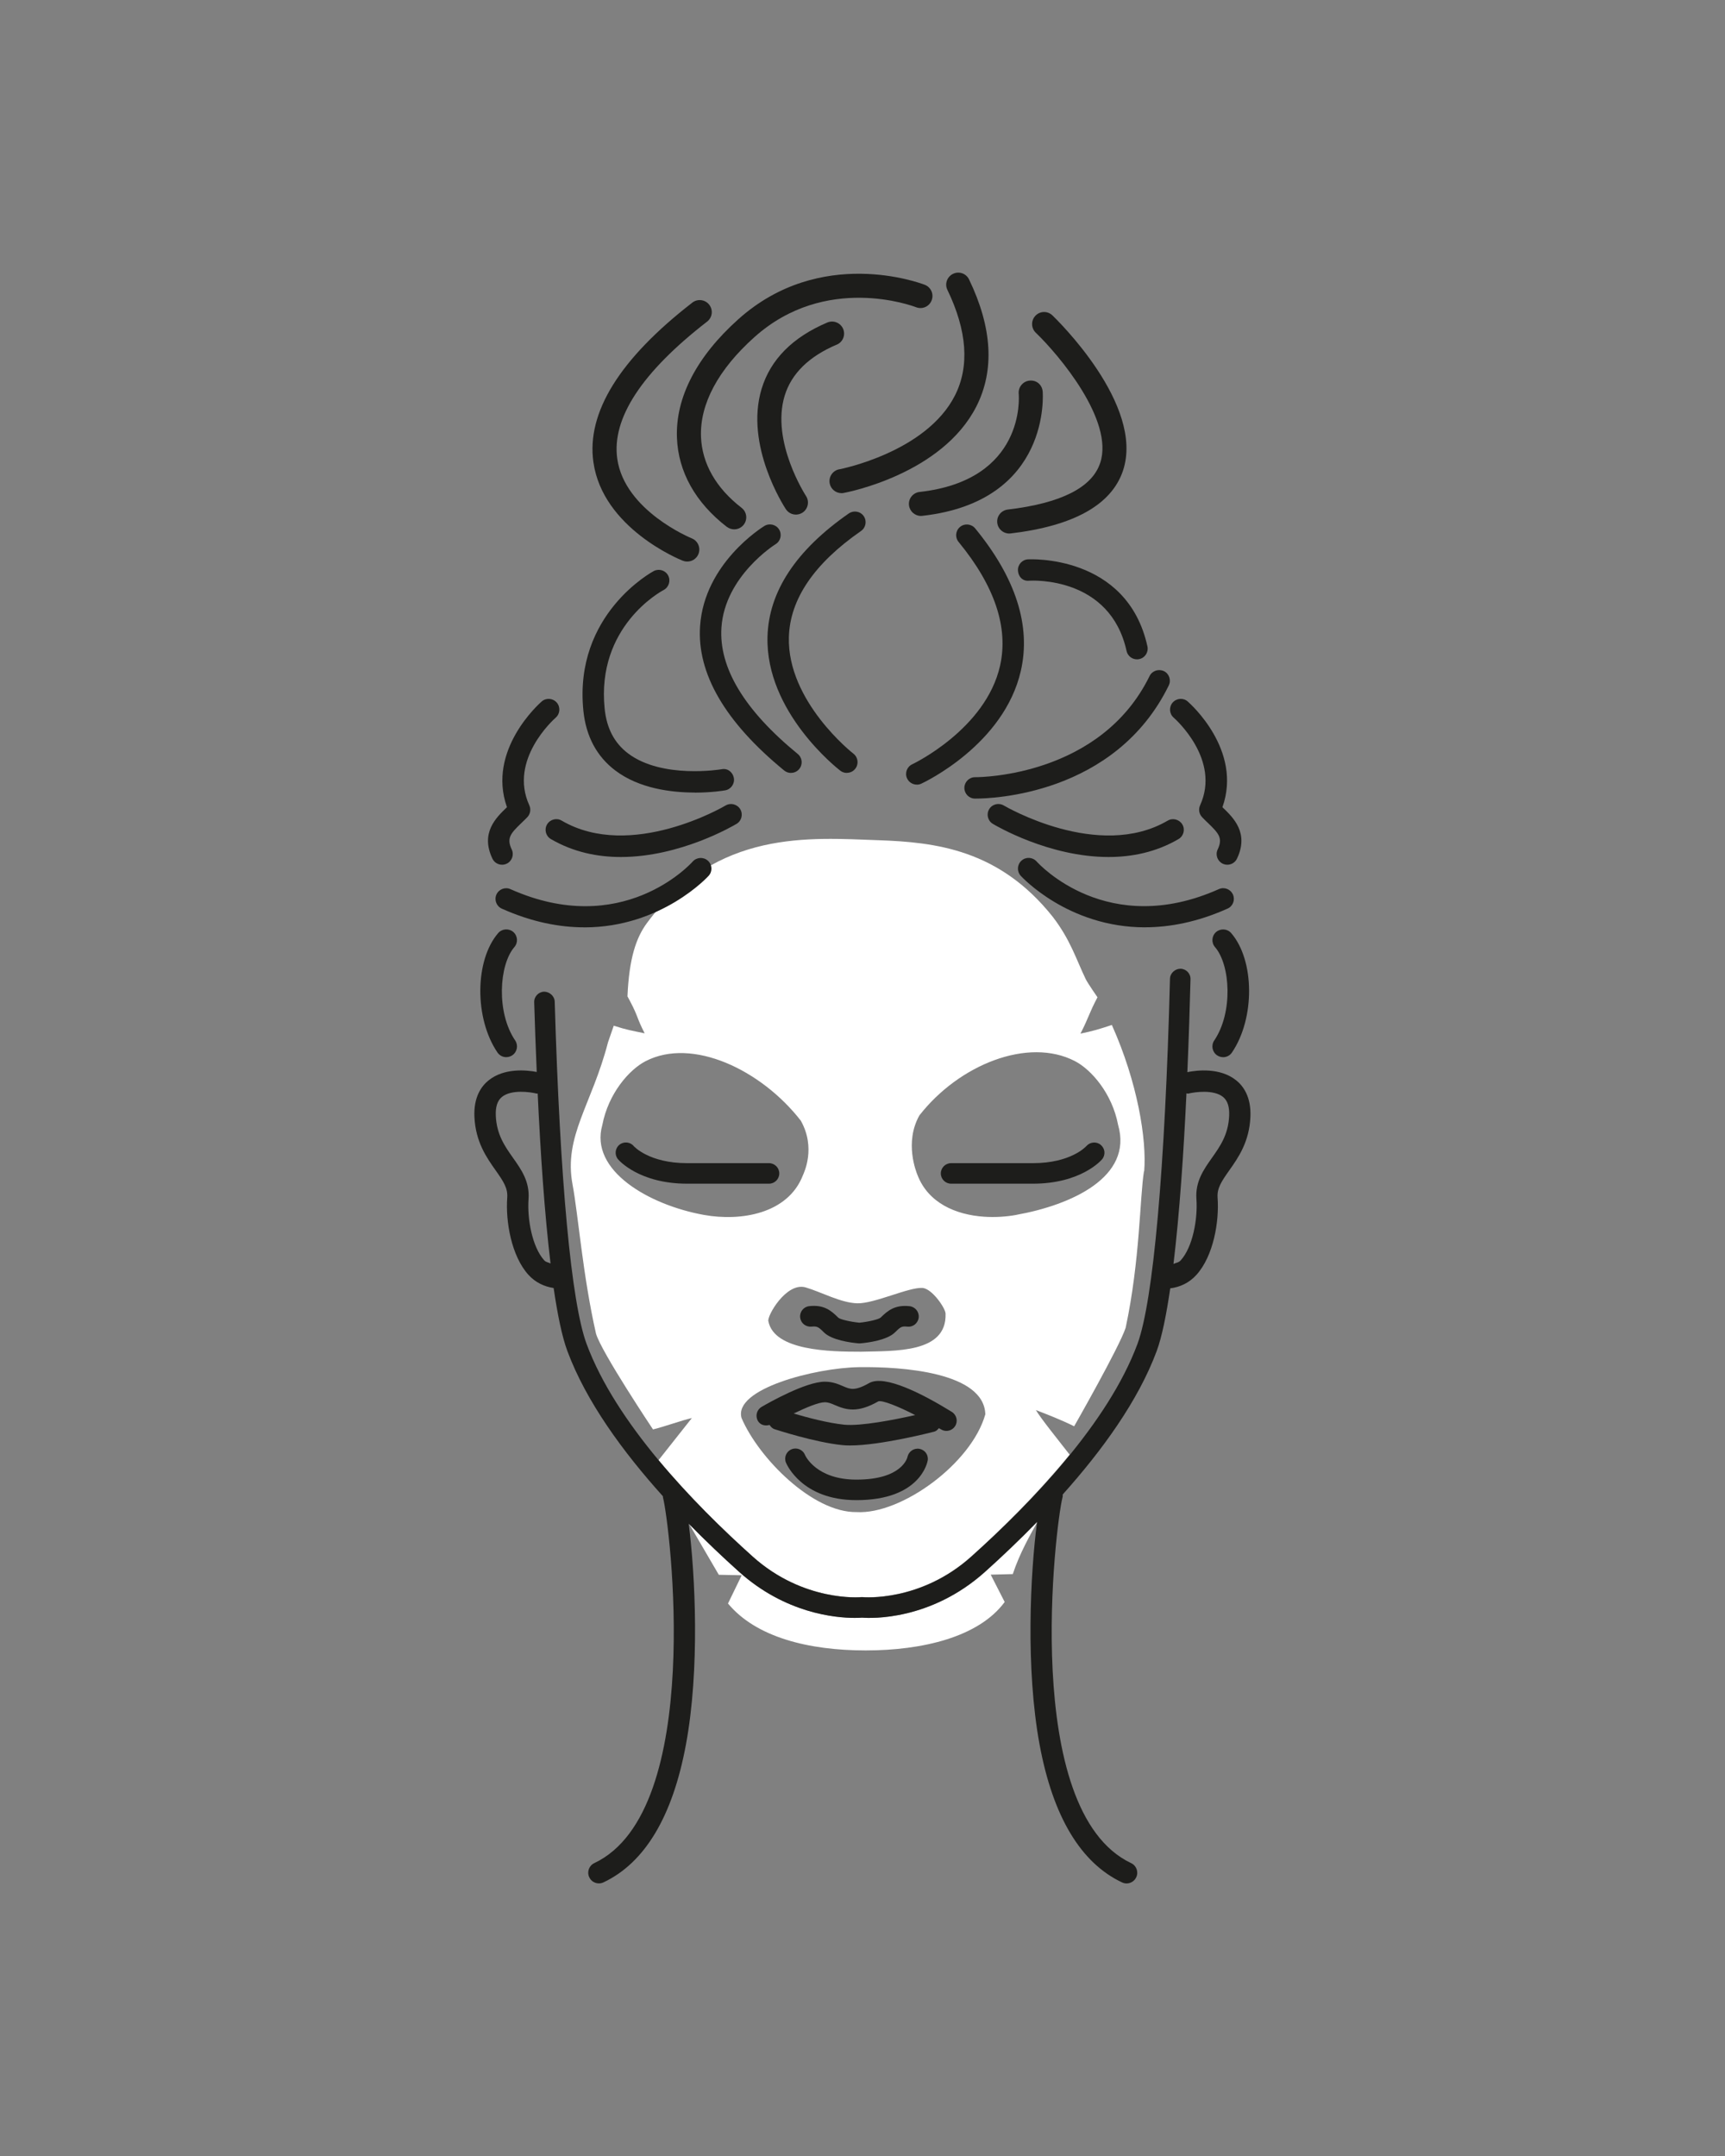 <?xml version="1.0" encoding="UTF-8"?>
<svg id="Anwendung_Gesicht_Schritt_3" xmlns="http://www.w3.org/2000/svg" version="1.1" viewBox="0 0 400 500">
  <rect x="0" y="0" width="400" height="500" fill="#808080" stroke="none"/>
  <!-- Generator: Adobe Illustrator 29.0.1, SVG Export Plug-In . SVG Version: 2.1.0 Build 192)  -->
  <defs>
    <style>
      .st0 {
        fill: #1d1d1b;
      }

      .st1 {
        fill: #fff;
      }
    </style>
  </defs>
  <path class="st0" d="M168.55,122.18c.51.39,1.11.58,1.7.58.83,0,1.66-.37,2.21-1.08.94-1.22.72-2.97-.5-3.91-5.93-4.58-9.18-10.28-9.41-16.49-.28-7.6,4-15.59,12.37-23.08,16.5-14.8,36.66-7.27,37.51-6.95,1.43.56,3.05-.15,3.6-1.59.56-1.43-.14-3.05-1.58-3.61-.99-.38-24.16-9.12-43.26,8-9.64,8.64-14.56,18.13-14.22,27.44.29,7.92,4.29,15.07,11.57,20.7"/>
  <path class="st0" d="M255.1,107.4c-1.9,5.69-9.11,9.31-21.41,10.77-1.53.18-2.63,1.57-2.44,3.1.17,1.42,1.38,2.46,2.77,2.46.11,0,.21,0,.33-.02,14.64-1.74,23.39-6.64,26.05-14.55,5.1-15.24-15.48-35.17-16.36-36.02-1.12-1.07-2.87-1.04-3.94.08-1.06,1.11-1.03,2.88.09,3.95,5.27,5.06,18.23,20.35,14.92,30.22"/>
  <path class="st0" d="M194.03,79.93c1.42-.6,2.08-2.24,1.48-3.66-.61-1.41-2.23-2.08-3.66-1.48-8.06,3.42-13.19,8.59-15.25,15.4-3.97,13.14,5.24,27.3,5.63,27.9.54.81,1.42,1.25,2.33,1.25.53,0,1.06-.15,1.54-.46,1.28-.85,1.64-2.58.79-3.87-.08-.13-8.17-12.62-4.94-23.23,1.56-5.13,5.62-9.12,12.08-11.86"/>
  <path class="st0" d="M158.34,130.03c.34.14.69.2,1.03.2,1.1,0,2.15-.66,2.59-1.75.57-1.43-.12-3.05-1.55-3.63-.15-.06-15.59-6.39-17.28-18.48-1.31-9.37,5.71-20.06,20.84-31.79,1.22-.95,1.44-2.69.49-3.91-.94-1.21-2.7-1.44-3.92-.49-16.85,13.05-24.57,25.5-22.94,37,2.16,15.3,19.97,22.56,20.73,22.86"/>
  <path class="st0" d="M194.62,108.83c-1.51.28-2.51,1.74-2.23,3.26.25,1.34,1.42,2.28,2.74,2.28.17,0,.34-.01.51-.05.93-.17,22.82-4.4,30.78-20.09,4.24-8.38,3.66-18.28-1.71-29.42-.66-1.39-2.33-1.98-3.72-1.3-1.39.67-1.98,2.34-1.3,3.72,4.57,9.48,5.16,17.71,1.76,24.46-6.68,13.23-26.63,17.11-26.83,17.15"/>
  <path class="st0" d="M213.24,114.09c-1.53.17-2.64,1.55-2.46,3.08.16,1.42,1.37,2.48,2.77,2.48.1,0,.2,0,.31-.02,30.03-3.36,27.94-28.61,27.92-28.86-.15-1.53-1.4-2.66-3.04-2.5-1.52.14-2.65,1.5-2.52,3.03.08.82,1.5,20.05-22.98,22.79"/>
  <path class="st0" d="M184.04,327.81c2.92-1.41,5.79-2.61,7.21-2.61.85,0,1.48.28,2.36.66,2.67,1.15,5.28,1.87,10.1-.89,1.05-.22,4.52,1.16,8.51,3.2-4.95,1.12-12.6,2.59-16.4,2.24-3.84-.39-8.7-1.69-11.78-2.6M175.74,329.52c.56.97,1.68,1.23,2.71.94.28.41.62.81,1.14.98.38.12,9.34,3.06,15.76,3.7.55.06,1.14.08,1.78.08,7.05,0,18.98-3.07,19.53-3.21.46-.12.76-.47,1.06-.8.16.1.33.18.49.28.39.24.82.35,1.25.35.8,0,1.58-.4,2.03-1.13.69-1.12.34-2.58-.78-3.28-6.76-4.17-15.58-8.7-19.15-6.69-3.36,1.91-4.43,1.44-6.05.74-1.08-.47-2.42-1.05-4.25-1.05-4.39,0-12.98,4.86-14.65,5.84-1.14.66-1.52,2.12-.86,3.25"/>
  <path class="st0" d="M198.59,347.9c-12.66,0-16.19-8.35-16.34-8.7-.5-1.22.09-2.61,1.31-3.1,1.22-.5,2.61.09,3.1,1.31.09.21,2.61,5.73,11.93,5.73h.02c10.57,0,11.78-5.06,11.82-5.27.27-1.26,1.51-2.11,2.78-1.87,1.27.24,2.12,1.41,1.91,2.69-.06.37-1.67,9.2-16.51,9.21h-.02Z"/>
  <path class="st0" d="M185.55,305.55c.14,1.31,1.28,2.22,2.63,2.11,1.3-.13,1.62.07,2.86,1.32,1.82,1.82,6.23,2.4,8.04,2.56.07,0,.14,0,.21,0h0c.07,0,.14,0,.21,0,1.81-.16,6.22-.74,8.04-2.56,1.25-1.25,1.56-1.46,2.86-1.32,1.33.15,2.48-.8,2.63-2.11.14-1.31-.8-2.48-2.11-2.63-3.38-.36-5.06,1-6.73,2.66-.53.42-2.83.96-4.91,1.17-2.08-.21-4.38-.74-4.88-1.15-1.69-1.69-3.36-3.07-6.75-2.69-1.31.14-2.25,1.32-2.11,2.63"/>
  <path class="st0" d="M196.37,179.25c-.53,0-1.07-.17-1.52-.52-.71-.55-17.33-13.6-16.88-31.05.27-10.48,6.62-20.11,18.86-28.61,1.12-.76,2.67-.51,3.45.62.78,1.12.5,2.67-.62,3.45-10.87,7.54-16.5,15.82-16.73,24.63-.4,14.93,14.81,26.91,14.97,27.02,1.07.84,1.28,2.4.43,3.48-.48.64-1.22.96-1.96.96"/>
  <path class="st0" d="M212.59,181.96c-.93,0-1.83-.53-2.25-1.43-.58-1.24-.04-2.72,1.2-3.29.16-.08,17-8.09,20.35-22.81,2.01-8.87-1.22-18.54-9.61-28.75-.87-1.06-.72-2.62.35-3.49,1.05-.87,2.61-.71,3.49.34,9.42,11.48,12.98,22.59,10.6,33.03-3.9,17.1-22.31,25.82-23.08,26.18-.34.16-.7.23-1.05.23"/>
  <path class="st0" d="M226.33,185.2h-.28c-1.37-.02-2.45-1.15-2.43-2.52.03-1.35,1.13-2.44,2.48-2.44h.1c1.47,0,29.05-.35,40.37-23.46.6-1.23,2.08-1.71,3.32-1.14,1.23.6,1.73,2.09,1.13,3.32-12.47,25.48-41.32,26.24-44.69,26.24"/>
  <path class="st0" d="M161.11,183.8c-5.42,0-12.88-.91-18.44-5.12-4.29-3.25-6.78-7.9-7.39-13.81-2.31-22.49,16.14-32.34,16.32-32.44,1.22-.62,2.7-.17,3.34,1.05.63,1.21.15,2.71-1.05,3.35-.64.33-15.63,8.47-13.68,27.54.47,4.54,2.24,7.93,5.42,10.35,7.9,5.98,21.53,3.7,21.67,3.68,1.41-.31,2.62.67,2.87,2.02.23,1.35-.67,2.63-2.01,2.87-.27.05-3.13.53-7.05.53"/>
  <path class="st0" d="M257.05,198.75c-13.8,0-26.12-7.26-26.83-7.69-1.17-.7-1.55-2.22-.85-3.4s2.21-1.55,3.41-.85c.22.13,21.94,12.9,38,3.5,1.16-.68,2.68-.29,3.39.89.69,1.18.29,2.7-.89,3.39-5.23,3.06-10.84,4.16-16.23,4.16"/>
  <path class="st0" d="M265.51,215.06c-17.93,0-28.7-11.82-28.84-11.98-.91-1.02-.82-2.58.2-3.49.99-.91,2.57-.84,3.5.19.66.74,16.52,17.91,42.26,6.42,1.26-.57,2.7,0,3.27,1.25.55,1.25,0,2.72-1.26,3.27-7.02,3.14-13.45,4.33-19.14,4.33"/>
  <path class="st0" d="M183.41,179.25c-.55,0-1.11-.18-1.57-.56-13.7-11.23-20.27-22.51-19.5-33.54,1.01-14.52,14.35-22.83,14.92-23.18,1.15-.7,2.69-.34,3.4.82.72,1.17.35,2.69-.81,3.41-.12.07-11.76,7.38-12.56,19.33-.63,9.32,5.33,19.19,17.69,29.32,1.07.87,1.22,2.43.35,3.49-.49.6-1.2.9-1.92.9"/>
  <path class="st0" d="M263.65,152.91c-1.14,0-2.17-.79-2.42-1.95-3.81-17.27-21.78-16.33-22.54-16.29-1.55.19-2.56-.95-2.64-2.32-.1-1.37.94-2.55,2.31-2.63.26-.02,22.99-1.24,27.71,20.18.29,1.34-.55,2.66-1.89,2.95-.18.04-.36.06-.53.06"/>
  <path class="st0" d="M284.6,200.54c-.36,0-.72-.08-1.07-.24-1.23-.59-1.76-2.07-1.17-3.3,1.24-2.62.27-3.71-2.24-6.13-.47-.45-.94-.9-1.38-1.37-.7-.73-.87-1.82-.46-2.74,4.82-10.56-5.68-19.94-6.12-20.33-1.04-.9-1.13-2.47-.24-3.5.92-1.03,2.48-1.15,3.5-.24.54.47,12.74,11.28,8.04,24.51.04.03.07.06.11.1,2.42,2.34,6.1,5.87,3.27,11.82-.42.9-1.31,1.42-2.24,1.42"/>
  <path class="st0" d="M283.62,245.17c-.48,0-.97-.14-1.4-.43-1.13-.77-1.42-2.31-.66-3.44,4.4-6.49,3.76-17.52.18-21.66-.89-1.04-.78-2.6.26-3.5,1.04-.88,2.61-.77,3.5.26,5.45,6.32,5.54,19.77.17,27.69-.48.71-1.26,1.09-2.05,1.09"/>
  <path class="st0" d="M143.97,198.75c-5.39,0-11-1.11-16.23-4.16-1.18-.69-1.58-2.21-.89-3.39.69-1.18,2.23-1.59,3.39-.89,16.07,9.39,37.79-3.36,38-3.5,1.19-.7,2.69-.32,3.41.85.7,1.18.32,2.7-.85,3.4-.72.43-13.04,7.69-26.83,7.69"/>
  <path class="st0" d="M116.42,200.54c-.93,0-1.82-.52-2.24-1.42-2.83-5.95.85-9.49,3.27-11.82.04-.03.07-.07.11-.1-4.7-13.23,7.5-24.04,8.04-24.51,1.02-.91,2.59-.79,3.5.24.89,1.03.79,2.6-.24,3.5-.44.39-10.95,9.77-6.12,20.33.42.92.24,2-.45,2.74-.45.47-.91.92-1.39,1.37-2.51,2.42-3.48,3.5-2.24,6.13.59,1.23.06,2.72-1.17,3.3-.35.16-.71.24-1.07.24"/>
  <path class="st0" d="M117.4,245.17c-.79,0-1.57-.38-2.05-1.09-5.37-7.91-5.28-21.37.17-27.69.9-1.03,2.47-1.14,3.5-.26,1.04.9,1.15,2.47.26,3.5-3.58,4.15-4.22,15.18.18,21.66.76,1.13.47,2.67-.66,3.44-.43.29-.91.43-1.39.43"/>
  <path class="st0" d="M239.52,274.51h-18.98c-1.31,0-2.38-1.07-2.38-2.38s1.07-2.38,2.38-2.38h18.98c8.76,0,12.27-3.82,12.41-3.98.87-.97,2.37-1.09,3.35-.23.99.85,1.11,2.32.27,3.32-.19.23-4.9,5.65-16.03,5.65"/>
  <path class="st0" d="M178.33,274.51h-18.98c-11.13,0-15.83-5.42-16.03-5.65-.85-1-.72-2.51.28-3.35,1.01-.85,2.51-.72,3.35.28.12.14,3.63,3.96,12.39,3.96h18.98c1.32,0,2.38,1.06,2.38,2.38s-1.07,2.38-2.38,2.38"/>
  <path class="st1" d="M166.67,365.21l5.32.11-3.18,6.55c6.51,7.86,18.77,10.88,31.92,10.88s26.23-3.08,32.24-11.23l-3.24-6.34,5.12-.13c1.62-4.93,4.15-9.27,5.65-12,0-.03,0-.07.01-.1-4.13,4.24-8.26,8.16-12.08,11.58-12.65,11.34-26.42,10.79-28.51,10.62-.31.02-.89.05-1.69.05-4.51,0-16.08-1.05-26.82-10.68-3.67-3.29-7.63-7.04-11.6-11.08l6.87,11.77ZM235.73,281.74c-2.4.43-4.99.61-7.55.43-6.57-.45-12.92-3.19-15.41-9.62-.26-.66-3.13-7.54.42-13.87,9.19-11.79,25.22-18.21,36.06-12.6,3.82,1.98,8.64,7.51,10.02,14.8,3.5,12.1-10.86,18.57-23.55,20.85M213.88,298.68c2.29.16,5.39,4.78,5.38,5.97.32,9.2-11.73,8.61-19.63,8.83-7.24,0-20.1-.23-21.45-7.05-.42-1.14,4.13-9.15,8.62-7.87,3.57,1.04,8.2,3.61,12.01,3.69,3.95.09,11.97-3.78,15.07-3.56M186.18,272.56c-3.46,8.93-14.37,10.74-22.96,9.19-12.69-2.29-26.58-10.27-23.55-20.85,1.39-7.3,6.21-12.83,10.03-14.8,10.85-5.61,26.81,2,35.99,13.79,3.55,6.32.75,12.02.49,12.68M171.96,328.88c-2-6.79,17.14-11.67,27.19-11.82,10.05-.15,29.03,1.18,29.33,10.93-3.21,11.44-19.51,23.27-29.85,22.68-10.2.15-22.7-12.53-26.67-21.8M265.32,271.62c.6-7.34-1.52-20.57-7.5-33.92-3.11,1.03-4.37,1.4-7.28,2.01,1.91-3.69,1.98-4.72,3.95-8.43,0,0-2.29-3.29-2.73-4.21-2.24-4.65-3.51-9.06-7.65-14.46-12.41-15.59-27.1-17.3-40.53-17.76-15.64-.54-37.4-2.61-53.57,19.22-2.53,3.42-4.14,8.28-4.51,17,.12.22.47.89.59,1.1,1.97,3.72,1.49,3.77,3.4,7.47-2.88-.61-4.09-.77-7.17-1.77-.04.14-1.3,3.71-1.33,3.84-3.75,14.5-10.32,21.77-8.23,32.97,1.33,7.12,2.36,21.02,5.44,34.59,1.17,4.18,13.22,22.23,13.22,22.23,2.51-.6,6.53-2.07,9.01-2.64l-7.72,9.76c7.04,8.46,14.94,16.18,21.83,22.36,11.8,10.57,24.97,9.42,25.09,9.4.15-.02.33-.02.48,0,.12,0,13.3,1.17,25.09-9.4,7.23-6.48,15.54-14.68,22.83-23.63-2.49-3.22-6.71-8.42-7.82-10.34,2.66,1.03,5.91,2.29,8.87,3.76,0,0,10.49-18.39,11.94-22.84,3.35-15.72,3.27-30.21,4.25-36.31"/>
  <path class="st0" d="M114.97,258.78c-.1-2.09.37-3.53,1.42-4.39,2.17-1.77,6.55-1.16,8.06-.77.08.02.15-.04.23-.03.65,14.01,1.61,28,2.98,39.43-.47-.28-1.02-.25-1.45-.72-2.82-3.11-3.98-9.65-3.65-14.24.29-4.04-1.68-6.83-3.6-9.54-1.86-2.64-3.8-5.37-3.99-9.74M272.11,293.13c1.41-11.72,2.37-25.94,3.01-39.57.15-.01.27.1.42.06,1.51-.38,5.89-.99,8.06.77,1.05.86,1.52,2.3,1.42,4.39-.19,4.37-2.13,7.1-3.99,9.74-1.92,2.71-3.89,5.51-3.6,9.55.33,4.58-.83,11.12-3.65,14.23-.49.54-1.12.54-1.67.82M110.01,259.02c.27,5.82,2.84,9.45,4.9,12.37,1.83,2.59,2.87,4.17,2.71,6.33-.41,5.57.96,13.55,4.91,17.92,1.63,1.79,3.66,2.73,5.85,3.07.9,6.16,1.94,11.26,3.18,14.6,4.35,11.72,12.92,23.43,22.16,33.69.02.09-.01.2.02.29,1.59,6.18,9.79,72.62-15.92,84.78-1.24.58-1.77,2.06-1.18,3.29.42.9,1.31,1.42,2.24,1.42.36,0,.72-.08,1.06-.24,9.59-4.53,16.02-15.27,19.11-31.92,3.25-17.45,2.18-39.32.65-51.26,4,4.08,7.98,7.85,11.68,11.17,10.74,9.63,22.31,10.68,26.82,10.68.8,0,1.38-.03,1.69-.06,2.09.17,15.86.72,28.51-10.62,3.82-3.43,7.95-7.35,12.08-11.58-1.56,11.83-2.69,34.02.59,51.68,3.09,16.65,9.52,27.39,19.11,31.92.34.16.7.24,1.05.24.93,0,1.82-.52,2.24-1.42.59-1.23.06-2.71-1.18-3.29-25.71-12.17-17.51-78.6-15.92-84.78.09-.23.04-.47.06-.72,9.1-10.16,17.5-21.7,21.79-33.26,1.22-3.31,2.25-8.45,3.14-14.54,2.28-.29,4.39-1.26,6.07-3.12,3.95-4.37,5.32-12.35,4.91-17.91-.16-2.16.88-3.74,2.71-6.33,2.06-2.92,4.63-6.55,4.9-12.37.21-4.65-1.65-7.18-3.26-8.48-3.78-3.06-9.18-2.37-11.36-1.93.33-7.84.57-15.27.73-21.54.04-1.32-1-2.41-2.32-2.44-1.24,0-2.41,1.01-2.44,2.32-1.13,43.92-3.88,74.79-7.54,84.69-6.8,18.32-24.71,36.94-38.54,49.34-11.79,10.57-24.97,9.41-25.09,9.4-.15-.02-.33-.02-.48,0-.12.01-13.3,1.17-25.09-9.4-13.83-12.4-31.75-31.02-38.54-49.34-3.54-9.56-6.17-37.75-7.39-79.38-.04-1.32-1.24-2.3-2.45-2.31-1.31.04-2.35,1.13-2.31,2.45.15,5.19.36,10.65.59,16.17-2.32-.44-7.53-1-11.19,1.97-1.61,1.3-3.48,3.83-3.26,8.48"/>
  <path class="st0" d="M135.51,215.06c-5.7,0-12.12-1.19-19.14-4.33-1.25-.56-1.81-2.02-1.26-3.27.56-1.25,2.03-1.82,3.27-1.25,25.78,11.49,41.61-5.68,42.26-6.42.93-1.02,2.5-1.09,3.5-.19,1.03.91,1.11,2.47.2,3.49-.13.16-10.92,11.98-28.84,11.98"/>
</svg>